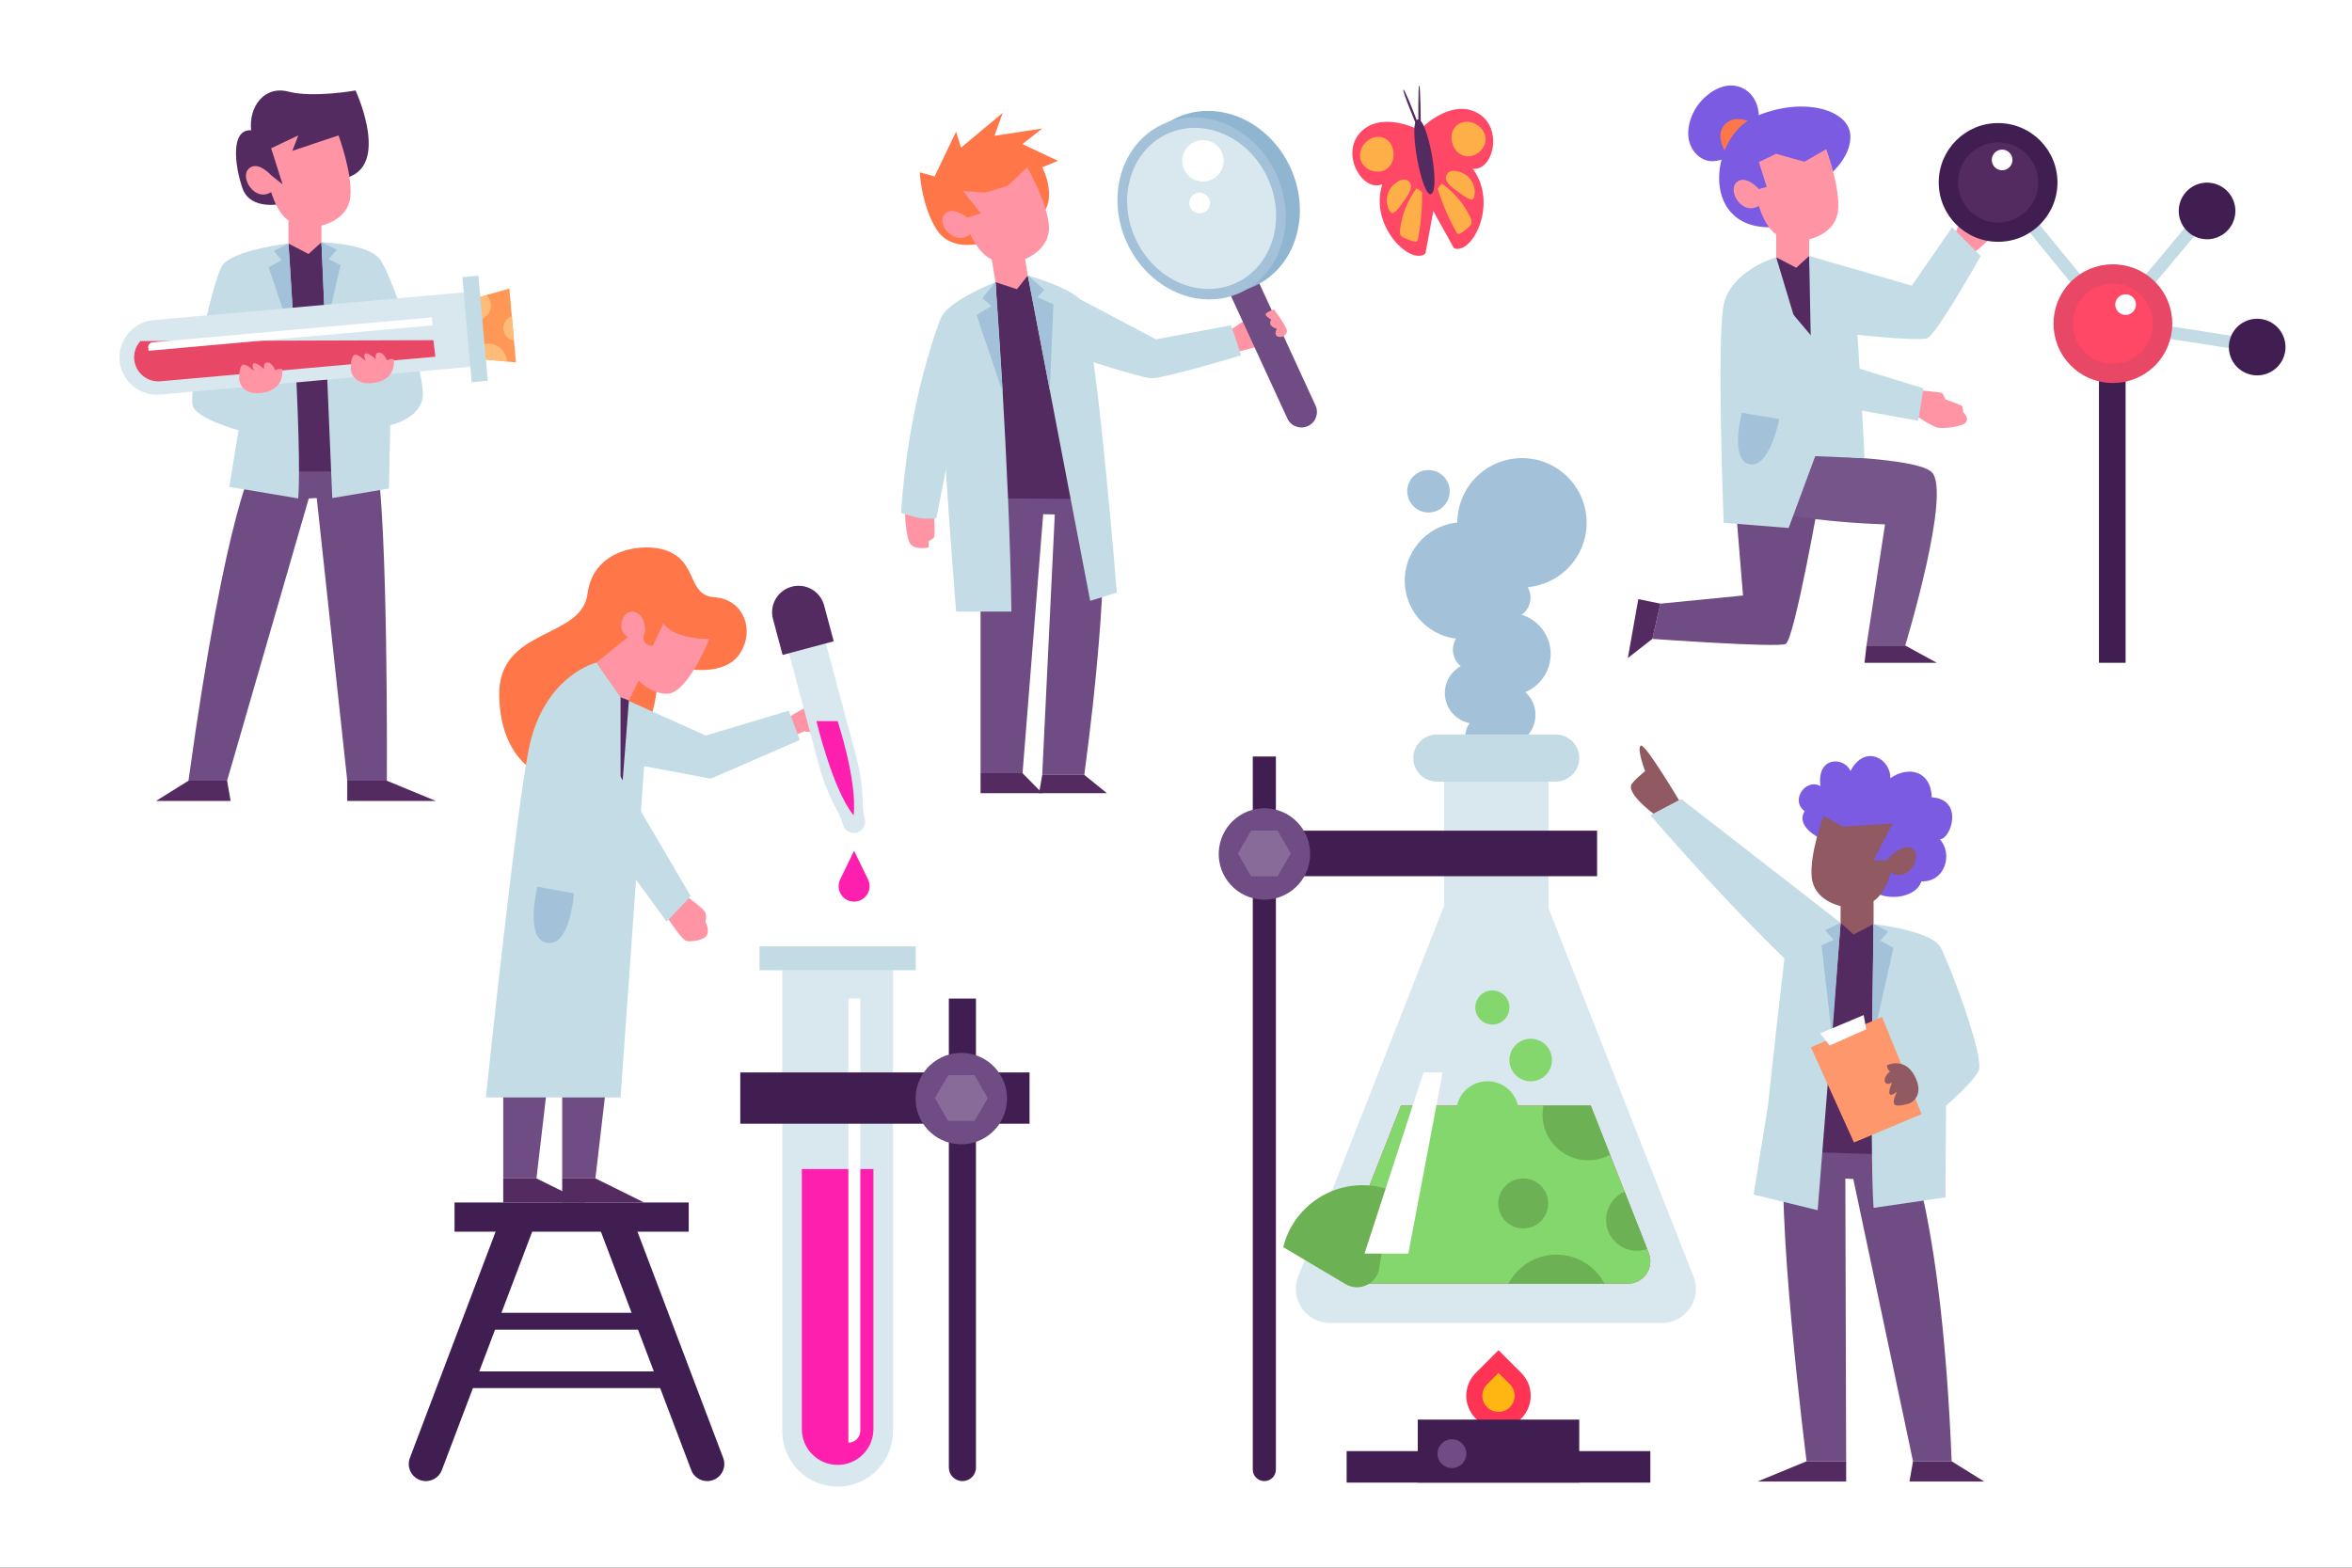 <?xml version="1.0" encoding="utf-8"?>
<!-- Generator: Adobe Illustrator 27.5.0, SVG Export Plug-In . SVG Version: 6.00 Build 0)  -->
<svg version="1.1" xmlns="http://www.w3.org/2000/svg" xmlns:xlink="http://www.w3.org/1999/xlink" x="0px" y="0px"
	 viewBox="0 0 750 500" style="enable-background:new 0 0 750 500;" xml:space="preserve">
<rect x="0" y="0" width="750" height="500" fill="#333333" stroke="none"/>
<g id="BACKGROUND">
	<polygon style="fill:#FFFFFF;" points="375,0 0,0 0,250 0,500 375,500 750,500 750,250 750,0 	"/>
</g>
<g id="OBJECTS">
	<g>
		<path style="fill:#6F4C84;" d="M81.317,147.479c0,0-8.915,12.448-21.22,101.526c9.033,0,12.318,0,12.318,0l26.043-90.029
			l2.539-0.131l9.736,90.16h12.63c0,0,0.494-82.734-3.45-103.579"/>
		<polygon style="fill:#542B60;" points="91.993,77.677 91.993,150.353 107.946,150.353 102.508,77.266 		"/>
		<path style="fill:#542B60;" d="M90.115,64.948c0,0-10.237,2.464-12.802-4.927c-2.566-7.391-3.797-18.888,2.772-18.477
			c-0.821-7.391,4.106-14.371,11.907-12.318s21.391-0.364,21.391-0.364s12.393,26.642-5.437,28.285"/>
		<path style="fill:#FF95A4;" d="M86.464,55.915c0,0-4.326-4.927-7.2-2.053s2.082,10.676,7.2,7.391
			c2.361,7.597,5.529,9.033,5.529,9.033v7.391l6.39,3.328l4.125-3.739v-5.338c0,0,8.372-1.642,9.193-9.033
			s-3.756-19.709-3.756-19.709l-14.721,4.927l1.884-4.927l-8.645,4.106l3.651,11.497L86.464,55.915z"/>
		<path style="fill:#C4DCE5;" d="M91.993,77.677c0,0-18.477,2.053-21.351,7.391s-11.086,40.65-9.033,44.756
			c2.053,4.106,14.473,7.391,14.473,7.391l-2.976,18.066l22.004,3.695C96.412,141.32,91.993,77.677,91.993,77.677z"/>
		<polygon style="fill:#A3C2D9;" points="91.993,77.677 87.355,80.052 89.834,82.983 85.66,85.262 94.008,109.953 		"/>
		<path style="fill:#C4DCE5;" d="M102.508,77.266c0,0,14.82,0.411,18.576,5.338c3.756,4.927,15.253,38.186,13.611,44.756
			c-1.642,6.57-10.265,8.212-10.265,8.212l-0.411,20.251l-18.066,3.022L102.508,77.266z"/>
		<polygon style="fill:#A3C2D9;" points="107.46,79.645 102.508,77.266 103.763,105.617 108.58,84.529 104.774,82.657 		"/>
		<polygon style="fill:#542B60;" points="60.097,249.005 49.734,255.467 73.549,255.467 72.415,249.005 		"/>
		<polyline style="fill:#542B60;" points="110.734,249.005 110.734,255.467 139,255.467 123.364,249.005 		"/>
		<g>
			<g>
				<defs>
					<polygon id="XMLID_1_" points="164.527,115.603 140.643,113.301 139.323,98.545 162.419,92.041 					"/>
				</defs>
				<use xlink:href="#XMLID_1_"  style="overflow:visible;fill:#FF9856;"/>
				<clipPath id="XMLID_00000010300552937022693440000001449188994892268690_">
					<use xlink:href="#XMLID_1_"  style="overflow:visible;"/>
				</clipPath>
				<path style="clip-path:url(#XMLID_00000010300552937022693440000001449188994892268690_);fill:#FFBB78;" d="M156.534,97.091
					c0.226,2.528-1.64,4.76-4.167,4.986c-2.528,0.226-4.76-1.64-4.986-4.167c-0.226-2.528,1.64-4.76,4.167-4.986
					C154.076,92.697,156.308,94.563,156.534,97.091z"/>
				<path style="clip-path:url(#XMLID_00000010300552937022693440000001449188994892268690_);fill:#FFBB78;" d="M168.442,104.285
					c0.196,2.188-1.419,4.121-3.608,4.317c-2.188,0.196-4.121-1.419-4.317-3.608c-0.196-2.188,1.42-4.121,3.608-4.317
					C166.314,100.482,168.246,102.097,168.442,104.285z"/>
				<path style="clip-path:url(#XMLID_00000010300552937022693440000001449188994892268690_);fill:#FFBB78;" d="M161.632,114.97
					c0.29,3.237-2.1,6.096-5.337,6.386c-3.237,0.29-6.096-2.1-6.386-5.337c-0.29-3.237,2.1-6.096,5.337-6.386
					C158.484,109.344,161.343,111.733,161.632,114.97z"/>
			</g>
			<path style="fill:#D8E8EE;" d="M152.79,116.743l-101.712,9.099c-6.556,0.586-12.346-4.253-12.932-10.808l0,0
				c-0.586-6.556,4.253-12.346,10.808-12.932l101.712-9.099L152.79,116.743z"/>
			<path style="fill:#E94766;" d="M44.77,108.782c-1.385,1.538-2.167,3.61-1.968,5.834c0.379,4.242,4.126,7.373,8.368,6.994
				l87.673-7.843l-0.648-5.269L44.77,108.782z"/>
			
				<rect x="148.925" y="88.068" transform="matrix(0.996 -0.089 0.089 0.996 -8.744 13.917)" style="fill:#C2DBE4;" width="5.141" height="33.65"/>
			<path style="fill:#FFFFFF;" d="M137.948,103.781l-90.58,8.103l-0.096-1.073c-0.074-0.823,0.534-1.55,1.357-1.624l89.09-7.97
				L137.948,103.781z"/>
		</g>
		<path style="fill:#FF95A4;" d="M76.259,121.119c0,0,0.533,5.315,7.666,4.119c7.133-1.196,6.059-7.477,6.059-7.477
			c-0.925-0.389-2.215,0.317-2.215,0.317s-0.864-2.39-2.441-2.472c-1.577-0.082-1.089,2.109-1.089,2.109s-2.203-2.024-3.22-1.839
			c-1.017,0.185,0.007,2.474,0.007,2.474s-2.642-2.658-3.756-1.937C76.155,117.133,76.259,121.119,76.259,121.119z"/>
		<path style="fill:#FF95A4;" d="M111.857,117.963c0,0,0.533,5.315,7.666,4.119c7.133-1.196,6.059-7.477,6.059-7.477
			c-0.925-0.389-2.215,0.317-2.215,0.317s-0.864-2.39-2.441-2.472c-1.577-0.082-1.089,2.109-1.089,2.109s-2.203-2.024-3.22-1.839
			c-1.017,0.185,0.007,2.474,0.007,2.474s-2.642-2.658-3.756-1.937C111.753,113.978,111.857,117.963,111.857,117.963z"/>
	</g>
	<g>
		<path style="fill:#FF95A4;" d="M246.697,232.548c5.204-4.904,12.417-7.938,13.293-8.275c0.876-0.337,3.301,4.513,3.166,5.995
			c-0.135,1.482-2.088,3.031-3.907,3.166c-1.819,0.135-2.695-0.21-2.695-0.21l-5.928,2.513"/>
		<path style="fill:#FF95A4;" d="M217.534,284.853c0,0,6.785,4.72,7.375,6.195c0.59,1.475,0,2.91,0,2.91s1.41,2.439,0.557,4.19
			c-0.852,1.751-5.096,2.392-6.662,1.924c-1.566-0.468-6.581-8.267-6.581-8.267"/>
		<path style="fill:#411E51;" d="M306.89,472.382L306.89,472.382c2.388,0,4.323-1.935,4.323-4.323V318.487h-8.646v149.572
			C302.567,470.447,304.502,472.382,306.89,472.382z"/>
		<g>
			<polyline style="fill:#6F4C84;" points="193.934,340.961 189.859,375.841 179.27,375.841 179.27,340.961 			"/>
			<polygon style="fill:#542B60;" points="179.27,375.841 179.27,383.526 205.397,383.526 189.859,375.841 			"/>
		</g>
		<g>
			<polyline style="fill:#6F4C84;" points="175.139,340.961 171.064,375.841 160.474,375.841 160.474,340.961 			"/>
			<polygon style="fill:#542B60;" points="160.474,375.841 160.474,383.526 186.602,383.526 171.064,375.841 			"/>
		</g>
		<path style="fill:#FF7648;" d="M218.07,213.1c0,0,12.642,3.01,17.76-4.515c5.117-7.525,1.204-17.459-7.826-18.061
			c-9.03-0.602-5.293-11.08-15.352-14.892c-6.879-2.607-23.391-1.043-25.303,13.731c-1.912,14.774-28.679,10.603-28.157,32.676
			c0.521,22.074,15.122,29.374,27.984,26.941c12.862-2.433,21.205-16.338,22.248-29.374"/>
		<g>
			<path style="fill:#D8E8EE;" d="M249.456,305.301v151.191c0,9.745,7.9,17.645,17.645,17.645h0c9.745,0,17.645-7.9,17.645-17.645
				V305.301H249.456z"/>
			<path style="fill:#FF1FAE;" d="M255.684,372.854v82.947c0,6.306,5.112,11.417,11.417,11.417h0
				c6.306,0,11.417-5.112,11.417-11.417v-82.947H255.684z"/>
			<rect x="242.191" y="301.842" style="fill:#C2DBE4;" width="49.82" height="7.611"/>
			<path style="fill:#FFFFFF;" d="M270.529,318.487v141.636l0,0c2.105,0,3.811-1.706,3.811-3.811V318.487H270.529z"/>
		</g>
		<path style="fill:#FF95A4;" d="M226.174,203.782c0,0-6.876,17.487-13.467,17.487c-5.376,0-9.044-4.225-9.044-4.225l-3.124,6.378
			l-2.662-1.055l-7.7-11.048l10.068-8.141c0,0-3.23-1.497-1.725-5.711c1.505-4.214,7.252-2.884,7.252,3.738
			c-2.079,4.943,2.404,4.778,2.404,4.778l3.369-7.207C211.545,198.778,214.092,203.735,226.174,203.782z"/>
		<path style="fill:#C4DCE5;" d="M197.878,222.368l27.16,12.224l26.495-7.928l3.519,9.341l-28.377,12.335l-21.277-3.977
			l-7.52,105.663h-42.936c0,0,10.333-99.065,14.323-114.026c5.631-21.116,20.913-24.68,20.913-24.68L197.878,222.368z"/>
		<polygon style="fill:#542B60;" points="197.878,222.368 197.878,257.82 200.539,223.422 		"/>
		<polyline style="fill:#C4DCE5;" points="190.178,234.592 220.28,285.841 212.567,293.958 177.007,245.15 		"/>
		<path style="fill:#A3C2D9;" d="M182.99,284.918l-11.614-2.112c0,0-4.223,16.893,3.167,17.949
			C181.934,301.811,182.99,284.918,182.99,284.918z"/>
		<g>
			
				<rect x="144.942" y="383.526" transform="matrix(-1 -1.224647e-16 1.224647e-16 -1 364.557 776.363)" style="fill:#411E51;" width="74.673" height="9.311"/>
			<path style="fill:#411E51;" d="M227.425,472.035L227.425,472.035c2.83-1.058,4.261-4.215,3.19-7.041l-29.259-77.228l-10.217,3.82
				l29.276,77.273C221.479,471.667,224.612,473.087,227.425,472.035z"/>
			<path style="fill:#411E51;" d="M133.889,472.035L133.889,472.035c-2.83-1.058-4.261-4.215-3.19-7.041l29.259-77.228l10.217,3.82
				l-29.276,77.273C139.835,471.667,136.701,473.087,133.889,472.035z"/>
			
				<rect x="144.942" y="437.398" transform="matrix(-1 -1.224647e-16 1.224647e-16 -1 359.718 880.116)" style="fill:#411E51;" width="69.834" height="5.321"/>
			
				<rect x="154.941" y="418.706" transform="matrix(-1 -1.224647e-16 1.224647e-16 -1 360.339 842.802)" style="fill:#411E51;" width="50.456" height="5.39"/>
		</g>
		
			<rect x="236.059" y="342.045" transform="matrix(-1 -1.224647e-16 1.224647e-16 -1 564.359 700.446)" style="fill:#411E51;" width="92.242" height="16.356"/>
		<g>
			
				<ellipse transform="matrix(0.23 -0.973 0.973 0.23 -104.736 568.106)" style="fill:#6F4C84;" cx="306.548" cy="350.223" rx="14.583" ry="14.583"/>
			<polygon style="fill:#886B99;" points="302.336,342.928 310.76,342.928 314.971,350.223 310.76,357.518 302.336,357.518 
				298.124,350.223 			"/>
		</g>
		<g>
			<path style="fill:#D8E8EE;" d="M250.771,205.288l11.779-3.151l10.362,38.739c1.362,5.093,2.101,10.332,2.199,15.603l0,0
				c0.029,1.571,0.249,3.132,0.655,4.649l0,0c0.517,1.932-0.63,3.917-2.562,4.433l0,0c-1.932,0.517-3.917-0.63-4.433-2.562l0,0
				c-0.406-1.518-0.995-2.98-1.753-4.356l0,0c-2.546-4.616-4.522-9.524-5.884-14.617L250.771,205.288z"/>
			<path style="fill:#542B60;" d="M249.556,208.893l16.301-4.36l-3.062-11.446c-1.204-4.501-5.829-7.174-10.331-5.97l0,0
				c-4.501,1.204-7.174,5.829-5.97,10.331L249.556,208.893z"/>
		</g>
		<path style="fill:#FF1FAE;" d="M267.101,229.997c0,0,6.307,19.01,5.102,30.065c-6.633-8.04-11.859-30.065-11.859-30.065H267.101z"
			/>
		<path style="fill:#FF1FAE;" d="M275.847,286.123L275.847,286.123c1.489-1.489,1.87-3.758,0.948-5.652l-4.439-9.121l-4.439,9.121
			c-0.921,1.893-0.541,4.163,0.948,5.651v0C270.793,288.051,273.919,288.051,275.847,286.123z"/>
	</g>
	<g>
		<g>
			<circle style="fill:#A3C2D9;" cx="479.854" cy="228.009" r="9.783"/>
			<circle style="fill:#A3C2D9;" cx="474.9" cy="235.085" r="7.682"/>
			
				<ellipse transform="matrix(0.707 -0.707 0.707 0.707 -18.451 397.486)" style="fill:#A3C2D9;" cx="470.583" cy="221.015" rx="9.783" ry="9.783"/>
			<path style="fill:#A3C2D9;" d="M476.846,207.23c0,3.741-3.033,6.774-6.774,6.774c-3.741,0-6.774-3.033-6.774-6.774
				c0-3.741,3.033-6.774,6.774-6.774C473.813,200.456,476.846,203.489,476.846,207.23z"/>
			<path style="fill:#A3C2D9;" d="M488.044,190.587c0,3.741-3.033,6.774-6.774,6.774c-3.741,0-6.774-3.033-6.774-6.774
				c0-3.741,3.033-6.774,6.774-6.774C485.011,183.813,488.044,186.846,488.044,190.587z"/>
			<circle style="fill:#A3C2D9;" cx="455.513" cy="156.687" r="6.774"/>
			
				<ellipse transform="matrix(0.23 -0.973 0.973 0.23 167.83 628.949)" style="fill:#A3C2D9;" cx="481.27" cy="208.444" rx="13.144" ry="13.144"/>
			
				<ellipse transform="matrix(0.924 -0.383 0.383 0.924 -26.919 198.384)" style="fill:#A3C2D9;" cx="485.211" cy="166.858" rx="20.611" ry="20.611"/>
			<circle style="fill:#A3C2D9;" cx="466.578" cy="185.197" r="18.633"/>
		</g>
		<g>
			<g>
				<g>
					<path style="fill:#D8E8EE;" d="M413.969,407.147l63.026-160.155l63.026,160.155c2.794,7.099-2.439,14.782-10.068,14.782
						H424.037C416.408,421.929,411.175,414.246,413.969,407.147z"/>
					<g>
						<defs>
							<path id="XMLID_2_" d="M446.736,352.625l-18.498,47.007c-1.85,4.701,1.615,9.788,6.667,9.788h84.181
								c5.052,0,8.517-5.088,6.667-9.788l-18.498-47.007H446.736z"/>
						</defs>
						<use xlink:href="#XMLID_2_"  style="overflow:visible;fill:#DF4766;"/>
						<clipPath id="XMLID_00000024723796279543281750000002321776036425634186_">
							<use xlink:href="#XMLID_2_"  style="overflow:visible;"/>
						</clipPath>
						
							<rect x="418.897" y="346.608" style="clip-path:url(#XMLID_00000024723796279543281750000002321776036425634186_);fill:#84D76D;" width="115.827" height="67.459"/>
						
							<ellipse transform="matrix(0.16 -0.987 0.987 0.16 -33.89 768.289)" style="clip-path:url(#XMLID_00000024723796279543281750000002321776036425634186_);fill:#6DB155;" cx="434.563" cy="404.061" rx="26.013" ry="26.013"/>
						
							<circle style="clip-path:url(#XMLID_00000024723796279543281750000002321776036425634186_);fill:#6DB155;" cx="506.447" cy="355.517" r="14.556"/>
						
							<ellipse transform="matrix(0.707 -0.707 0.707 0.707 -129.108 455.939)" style="clip-path:url(#XMLID_00000024723796279543281750000002321776036425634186_);fill:#6DB155;" cx="485.813" cy="383.817" rx="7.976" ry="7.976"/>
						
							<circle style="clip-path:url(#XMLID_00000024723796279543281750000002321776036425634186_);fill:#6DB155;" cx="521.986" cy="389.088" r="9.851"/>
						
							<circle style="clip-path:url(#XMLID_00000024723796279543281750000002321776036425634186_);fill:#6DB155;" cx="496.318" cy="417.466" r="17.315"/>
					</g>
					<rect x="460.474" y="243.031" style="fill:#D8E8EE;" width="33.315" height="64.886"/>
					<path style="fill:#C2DBE4;" d="M496.075,249.275h-37.887c-4.149,0-7.512-3.363-7.512-7.512l0,0
						c0-4.149,3.363-7.512,7.512-7.512h37.887c4.149,0,7.512,3.363,7.512,7.512l0,0
						C503.587,245.912,500.224,249.275,496.075,249.275z"/>
				</g>
				<g>
					<path style="fill:#FF3354;" d="M470.574,452.415L470.574,452.415c-4.011-4.011-4.011-10.514,0-14.525l7.262-7.262l7.262,7.262
						c4.011,4.011,4.011,10.514,0,14.525l0,0C481.088,456.426,474.585,456.426,470.574,452.415z"/>
					<path style="fill:#FFB613;" d="M474.195,448.794L474.195,448.794c-2.011-2.011-2.011-5.272,0-7.283l3.642-3.642l3.642,3.642
						c2.011,2.011,2.011,5.272,0,7.283l0,0C479.467,450.806,476.206,450.806,474.195,448.794z"/>
					<rect x="452.09" y="452.771" style="fill:#411E51;" width="51.493" height="20.096"/>
					<rect x="429.416" y="462.819" style="fill:#411E51;" width="96.842" height="10.048"/>
				</g>
				
					<ellipse transform="matrix(0.16 -0.987 0.987 0.16 48.19 766.314)" style="fill:#84D76D;" cx="474.442" cy="354.837" rx="9.968" ry="9.968"/>
				<path style="fill:#84D76D;" d="M494.889,338.087c0,3.745-3.036,6.782-6.782,6.782s-6.782-3.036-6.782-6.782
					c0-3.745,3.036-6.782,6.782-6.782S494.889,334.342,494.889,338.087z"/>
				<path style="fill:#84D76D;" d="M481.324,321.338c0,3.005-2.436,5.441-5.441,5.441s-5.441-2.436-5.441-5.441
					c0-3.005,2.436-5.441,5.441-5.441S481.324,318.333,481.324,321.338z"/>
				<rect x="391.196" y="264.938" style="fill:#411E51;" width="118.081" height="14.522"/>
				<path style="fill:#411E51;" d="M403.17,472.382L403.17,472.382c-2.035,0-3.685-1.65-3.685-3.684V241.279h7.369v227.419
					C406.855,470.732,405.205,472.382,403.17,472.382z"/>
				<g>
					
						<ellipse transform="matrix(0.23 -0.973 0.973 0.23 45.624 602.045)" style="fill:#6F4C84;" cx="403.17" cy="272.198" rx="14.583" ry="14.583"/>
					<polygon style="fill:#886B99;" points="398.958,264.903 407.382,264.903 411.594,272.198 407.382,279.494 398.958,279.494 
						394.746,272.198 					"/>
				</g>
				<polygon style="fill:#FFFFFF;" points="453.914,342.045 435.113,399.818 449.09,399.818 460.034,342.045 				"/>
				<path style="fill:#6F4C84;" d="M467.566,463.628c0,2.537-2.057,4.594-4.594,4.594s-4.594-2.057-4.594-4.594
					c0-2.537,2.057-4.594,4.594-4.594S467.566,461.091,467.566,463.628z"/>
			</g>
			<g>
				<path style="fill:#915961;" d="M536.365,256.82c0,0-11.832-20.004-13.172-19.006c-1.34,0.997,1.405,8.137,1.405,8.137
					s-4.325,3.443-4.519,4.627c-0.579,3.53,8.143,9.662,8.143,9.662"/>
				<path style="fill:#7B5BE2;" d="M580.489,267.443c0,0-8.096-3.771-5.033-8.719c-4.713-3.535,0.404-10.605,5.033-8.012
					c-1.262-9.662,7.693-9.355,9.578-4.795c4.713-8.873,12.925-3.764,12.708,2.283c5.909-4.086,12.979-2.283,13.215,6.093
					c10.369,0.661,6.127,13.387,2.592,13.387c4.242,4.713,1.692,13.668-5.891,13.433c-2.121,6.675-16.812,7.152-19.364-1.962
					C588.182,279.697,580.489,267.443,580.489,267.443z"/>
				<g>
					<path style="fill:#6F4C84;" d="M608.118,364.533c0,0,11.091,23.404,14.22,101.526c-9.033,0-12.318,0-12.318,0l-19.043-90.029
						l-2.539-0.131l0.264,90.16h-12.63c0,0-10.494-82.734-6.55-103.579"/>
					<polygon style="fill:#542B60;" points="597.442,294.73 603.775,368.293 575.678,367.407 586.927,294.32 					"/>
					<path style="fill:#915961;" d="M601.436,274.398c0,0,5.861-6.356,8.735-3.482c2.874,2.874-2.082,10.676-7.2,7.391
						c-2.361,7.597-5.529,9.033-5.529,9.033v7.391l-6.39,3.328l-4.125-3.739v-5.338c0,0-8.372-1.642-9.193-9.033
						c-0.821-7.391,3.756-19.709,3.756-19.709l6.279,3.405l15.748-1.015l-6.073,11.767H601.436z"/>
					<path style="fill:#C4DCE5;" d="M597.442,294.73c0,0,18.477,2.053,21.351,7.391c2.874,5.338,14.185,35.264,12.132,39.37
						c-2.053,4.106-10.373,11.134-10.373,11.134l-0.186,29.261l-22.924,3.352C596.139,367.582,597.442,294.73,597.442,294.73z"/>
					<polygon style="fill:#A3C2D9;" points="597.442,294.73 602.08,297.106 599.601,300.036 603.775,302.316 596.959,332.728 					
						"/>
					<path style="fill:#C4DCE5;" d="M586.927,294.32l-7.315,91.673l-20.42-4.993l4.57-28.374c0,0,3.162-29.225,5.243-46.978
						c0,0-17.251-16.233-42.747-45.647c9.845-5.17,9.845-5.17,9.845-5.17L586.927,294.32z"/>
					<polygon style="fill:#A3C2D9;" points="581.974,296.699 586.927,294.32 584.208,330.863 580.855,301.583 584.661,299.711 					
						"/>
					<polygon style="fill:#542B60;" points="622.338,466.058 632.701,472.52 608.886,472.52 610.02,466.058 					"/>
					<polyline style="fill:#542B60;" points="588.701,466.058 588.701,472.52 560.435,472.52 576.071,466.058 					"/>
				</g>
				<g>
					<polygon style="fill:#FF976C;" points="600.145,324.358 577.44,334.007 591.195,364.391 612.751,355.328 					"/>
					<polygon style="fill:#FFFFFF;" points="580.449,329.574 583.414,333.464 595.096,328.276 594.286,323.745 					"/>
				</g>
				<path style="fill:#915961;" d="M608.978,351.884c0,0,4.917-2.087,1.657-8.544c-3.26-6.456-8.939-3.565-8.939-3.565
					c-0.097,0.999,0.961,2.021,0.961,2.021s-2.026,1.535-1.636,3.065c0.39,1.53,2.337,0.414,2.337,0.414s-1.279,2.705-0.8,3.621
					c0.479,0.916,2.36-0.741,2.36-0.741s-1.754,3.312-0.734,4.162C605.203,353.167,608.978,351.884,608.978,351.884z"/>
			</g>
		</g>
	</g>
	<g>
		<rect x="669.313" y="108.876" style="fill:#411E51;" width="8.494" height="102.519"/>
		<g>
			<g>
				<path style="fill:#FF95A4;" d="M612.469,124.513c0,0,6.324,0.583,6.763,0.825c0.439,0.241,1.112,2.064,1.112,2.064
					s4.872,1.673,5.275,2.084c0.404,0.411,0.375,1.969,0.375,1.969s1.948,1.689,0.929,3.166c-1.019,1.477-6.594,2.088-8.756,1.832
					s-8.198-4.623-8.198-4.623"/>
				<path style="fill:#FF95A4;" d="M627.939,81.656c0,0,6.901-4.564,8.937-9.164c-4.282-8.258-8.937-9.588-8.937-9.588l-5.45,14.195
					"/>
				<g>
					<path style="fill:#7B5BE2;" d="M558.257,45.145c-2.229,2.762-5.449,4.601-8.839,5.654c-1.328,0.412-2.718,0.715-4.102,0.578
						c-3.22-0.319-5.851-3.092-6.66-6.225c-0.809-3.133-0.051-6.501,1.387-9.4c2.494-5.026,9.203-10.379,15.189-7.843
						C561.909,30.737,562.302,40.132,558.257,45.145z"/>
					<path style="fill:#FF7648;" d="M559.011,39.333c0,0-6.231-3.676-9.503,1.043s3.305,11.742,3.305,11.742"/>
					<path style="fill:#7B5BE2;" d="M581.66,57.25c0,0,9.26-6.651,8.316-14.632c-0.945-7.981-15.909-11.891-30.541-5.28
						c-14.632,6.611-17.686,37.208,7.285,35.044"/>
					<path style="fill:#6F4C84;" d="M580.243,158.077c0,0-8.089,46.094-10.855,47.316c-2.766,1.223-42.487-1.626-42.487-1.626
						l2.573-11.237l26.339-2.595l-3-36.451L580.243,158.077z"/>
					<path style="fill:#76558A;" d="M565.661,144.994c0,0,44.167,0.109,50.227,5.491c6.689,5.94-8.353,55.393-8.353,55.393h-12.349
						l5.911-38.638c0,0-41.972-1-48.284-10.013"/>
					<polygon style="fill:#542B60;" points="595.186,205.878 594.558,211.395 617.602,211.395 607.535,205.878 					"/>
					<polygon style="fill:#542B60;" points="566.388,82.067 566.388,141.354 581.66,140.59 576.904,81.656 					"/>
					<path style="fill:#FF95A4;" d="M560.859,60.305c0,0-4.326-4.927-7.2-2.053c-2.874,2.874,2.082,10.676,7.2,7.391
						c2.361,7.597,5.529,9.033,5.529,9.033v7.391l6.39,3.328l4.125-3.739v-5.338c0,0,8.372-1.642,9.193-9.033
						c0.821-7.391-3.756-19.709-3.756-19.709l-6.944,4.021l-9.009-2.541l-5.529,2.626l2.513,7.913L560.859,60.305z"/>
					<path style="fill:#C4DCE5;" d="M566.388,82.067l11.247,37.369l-0.731-37.779c0,0,12.196,3.217,13.71,8.638
						c1.514,5.421,3.944,55.847,3.944,55.847l-15.724-0.656l-8.48,22.912l-20.71-1.662c0,0-2.286-58.583,0-69.552
						S566.388,82.067,566.388,82.067z"/>
					<path style="fill:#A3C2D9;" d="M567.404,133.65l-11.998-1.993c0,0-3.93,15.11,2.482,16.412
						C564.302,149.371,567.404,133.65,567.404,133.65z"/>
				</g>
				<polygon style="fill:#542B60;" points="529.474,192.531 526.901,203.767 519.073,209.878 522.425,191.096 				"/>
				<path style="fill:#C4DCE5;" d="M576.904,81.656l32.745,9.453l12.84-18.617l9.108,9.164c0,0-13.967,24.83-16.959,26.15
					c-2.993,1.32-27.654-1.615-27.654-1.615"/>
				<polygon style="fill:#C4DCE5;" points="566.388,93.859 584.101,114.864 613.346,123.844 611.684,134.184 580.243,128.558 
					559.011,111.505 				"/>
			</g>
			<g>
				<polygon style="fill:#C2DBE4;" points="717.104,112.015 717.721,108.063 677.562,101.799 705.316,68.562 702.246,65.998 
					669.961,104.661 				"/>
				
					<rect x="653.319" y="51.58" transform="matrix(0.774 -0.633 0.633 0.774 97.124 433.363)" style="fill:#C2DBE4;" width="4" height="58.235"/>
				<path style="fill:#E94766;" d="M660.407,89.807c-7.413,7.375-7.444,19.364-0.069,26.777c7.375,7.413,19.363,7.444,26.777,0.069
					c7.413-7.375,7.444-19.363,0.069-26.777C679.809,82.463,667.821,82.432,660.407,89.807z"/>
				<path style="fill:#FF4766;" d="M664.744,94.166c-5.006,4.98-5.027,13.075-0.047,18.081c4.98,5.006,13.075,5.027,18.081,0.047
					c5.006-4.98,5.027-13.075,0.047-18.081C677.845,89.207,669.75,89.186,664.744,94.166z"/>
				
					<ellipse transform="matrix(0.003 -1 1 0.003 577.071 694.889)" style="fill:#411E51;" cx="636.876" cy="58.165" rx="18.934" ry="18.934"/>
				
					<ellipse transform="matrix(0.003 -1 1 0.003 577.074 694.889)" style="fill:#542B60;" cx="636.876" cy="58.165" rx="12.785" ry="12.785"/>
				<path style="fill:#411E51;" d="M700.879,75.833c4.724,1.603,9.852-0.927,11.455-5.651c1.603-4.723-0.927-9.852-5.651-11.455
					c-4.724-1.603-9.852,0.927-11.455,5.651C693.626,69.101,696.156,74.23,700.879,75.833z"/>
				<path style="fill:#411E51;" d="M716.861,119.248c4.724,1.603,9.852-0.927,11.455-5.651c1.603-4.724-0.927-9.852-5.651-11.455
					c-4.724-1.603-9.852,0.927-11.455,5.651C709.607,112.517,712.137,117.645,716.861,119.248z"/>
				<path style="fill:#FFFFFF;" d="M636.108,48.672c-1.291,1.284-1.296,3.371-0.012,4.662c1.284,1.291,3.371,1.296,4.662,0.012
					c1.291-1.284,1.296-3.371,0.012-4.662C639.485,47.393,637.398,47.388,636.108,48.672z"/>
				<path style="fill:#FFFFFF;" d="M675.481,94.818c-1.291,1.284-1.296,3.371-0.012,4.662c1.284,1.291,3.371,1.296,4.662,0.012
					c1.291-1.284,1.296-3.371,0.012-4.662S676.772,93.534,675.481,94.818z"/>
			</g>
		</g>
	</g>
	<g>
		<g>
			<path style="fill:#FF7648;" d="M314.092,77.266c0,0-10.521,3.621-15.403-4.027c-4.882-7.648-5.402-18.29-5.402-18.29l4.737,1.33
				l6.854-14.299l1.565,5.122l13.302-11.108l-2.631,7.316l15.243-2.328l-6.336,4.988l11.349,5.315l-5.013,2.079
				c0,0,6.343,11.894-2.636,17.215"/>
			<path style="fill:#FF95A4;" d="M288.551,162.213c0,0,0.129,9.688,1.938,11.497c1.809,1.808,5.627,0.889,5.627,0.889v-1.923
				c0,0,1.348-0.775,1.736-1.292c0.388-0.517,0-7.363,0-7.363L288.551,162.213z"/>
			<path style="fill:#FF95A4;" d="M392.06,105.408c0.335-0.112,4.581-3.24,5.474-3.463c0.894-0.224,6.801,2.234,6.801,2.234
				l0.461,5.362l-10.613,2.793"/>
			<g>
				<path style="fill:#6F4C84;" d="M351.57,156.687c0,0,2.909,25.492-5.815,90.453c-16.413,0-13.413,0-13.413,0l4.005-83.059
					l-3.698-0.086l-6.581,82.61h-13.389v-89.005"/>
				<polygon style="fill:#542B60;" points="317.437,89.987 320.236,158.974 344.979,159.109 327.747,87.874 				"/>
				<path style="fill:#FF95A4;" d="M308.448,69.412c0,0-5.068-4.16-7.438-0.857c-2.369,3.303,3.788,10.196,8.304,6.124
					c3.563,7.113,6.922,8.016,6.922,8.016l1.2,7.293l6.846,2.247l3.464-4.359l-0.867-5.267c0,0,7.994-2.98,7.604-10.406
					c-0.39-7.426-6.906-18.838-6.906-18.838l-6.291,5.908l-7.196,2.158l-7.043-0.527l5.727,7.139L308.448,69.412z"/>
				<path style="fill:#C4DCE5;" d="M317.437,89.987c0,0-15.587,6.027-17.556,11.76c-1.969,5.734,4.997,93.305,4.997,93.305h17.64
					C321.873,148.979,317.437,89.987,317.437,89.987z"/>
				<polygon style="fill:#A3C2D9;" points="317.437,89.987 313.246,95.084 316.169,97.573 311.42,100.5 319.728,125.102 				"/>
				<path style="fill:#C4DCE5;" d="M327.747,87.874c0,0,12.234,3.358,16.741,7.61c4.506,4.252,11.65,93.542,11.65,93.542
					l-8.497,2.607L327.747,87.874z"/>
				<polygon style="fill:#A3C2D9;" points="333.019,92.418 327.747,87.874 334.756,124.433 335.917,97.055 330.858,94.826 				"/>
				<path style="fill:#C4DCE5;" d="M299.881,101.747c0,0-10.311,25.545-12.528,61.903c6.489,1.854,5.823,1.773,11.215,1.773
					l6.31-32.339"/>
				<path style="fill:#C4DCE5;" d="M344.487,95.484l24.109,12.743l23.992-4.48l3.145,9.577c0,0-24.807,7.535-28.797,7.313
					c-3.058-0.17-21.958-6.259-21.958-6.259"/>
			</g>
			<g>
				<path style="fill:#6F4C84;" d="M417.062,135.887L417.062,135.887c2.483-1.142,3.569-4.081,2.427-6.563l-23.385-50.829
					l-8.99,4.136l23.385,50.829C411.641,135.942,414.579,137.029,417.062,135.887z"/>
				
					<ellipse transform="matrix(0.908 -0.418 0.418 0.908 8.563 167.997)" style="fill:#8FB5D1;" cx="387.843" cy="64.448" rx="26.227" ry="29.593"/>
				
					<ellipse transform="matrix(0.908 -0.418 0.418 0.908 7.285 166.306)" style="fill:#A3C2D9;" cx="383.34" cy="66.52" rx="26.226" ry="29.593"/>
				
					<ellipse transform="matrix(0.908 -0.418 0.418 0.908 7.286 166.311)" style="fill:#D8E8EE;" cx="383.34" cy="66.52" rx="23.21" ry="26.189"/>
				<path style="fill:#FFFFFF;" d="M377.581,54.048c1.526,3.316,5.451,4.768,8.767,3.242c3.316-1.526,4.768-5.451,3.242-8.768
					c-1.526-3.316-5.451-4.768-8.767-3.242C377.507,46.806,376.055,50.731,377.581,54.048z"/>
				<path style="fill:#FFFFFF;" d="M379.516,66.117c0.763,1.658,2.726,2.384,4.384,1.621c1.658-0.763,2.384-2.726,1.621-4.384
					c-0.763-1.658-2.725-2.384-4.384-1.621S378.753,64.459,379.516,66.117z"/>
			</g>
			<polygon style="fill:#542B60;" points="312.678,246.606 312.678,252.983 332.357,252.983 326.068,246.606 			"/>
			<polygon style="fill:#542B60;" points="332.342,247.14 331.34,252.983 352.973,252.983 345.755,247.14 			"/>
			<path style="fill:#FF95A4;" d="M406.249,98.705c0,0-2.681,0.894-2.681,1.564c0,0.67,1.787,1.661,1.787,1.661
				s-0.67,1.02-0.112,1.802c0.559,0.782,1.899,1.117,1.899,1.117s-1.005,1.899,0.224,2.458c1.229,0.559,2.905-0.335,3.016-1.676
				C410.494,104.291,406.249,98.705,406.249,98.705z"/>
		</g>
		<g>
			<g>
				<path style="fill:#FF4766;" d="M454.539,80.867c-4.772,3.948-18.061-8.902-13.731-22.138c-6.02,2.797-13.484-9.236-7.182-16.296
					c6.303-7.06,17.754-1.514,17.754-1.514l6.29,23.056L454.539,80.867z"/>
				<path style="fill:#FFAF48;" d="M441.37,54.326c4.687-2.062,3.759-10.212-1.49-10.661c-4.18-0.357-7.735,4.635-5.553,8.336
					C435.7,54.328,438.875,55.424,441.37,54.326z"/>
				<path style="fill:#FFAF48;" d="M443.603,59.769c-1.684,2.102-1.862,5.285-0.422,7.562c0.205,0.323,0.505,0.662,0.887,0.636
					c0.19-0.013,0.361-0.118,0.517-0.228c0.933-0.658,1.627-1.596,2.271-2.538c1.091-1.598,4.243-5.137,2.638-7.085
					C447.774,56.028,444.832,58.235,443.603,59.769z"/>
				<path style="fill:#FFAF48;" d="M451.681,60.06c-2.815,3.789-4.631,8.314-5.217,12.998c-0.091,0.731-0.133,1.544,0.315,2.129
					c0.265,0.346,0.664,0.559,1.059,0.743c1.055,0.493,2.169,0.86,3.31,1.09c0.195,0.039,0.404,0.073,0.586-0.008
					c0.289-0.129,0.386-0.485,0.445-0.797c0.948-4.944,1.376-9.987,1.273-15.02"/>
				<path style="fill:#FF4766;" d="M463.639,79.179c5.78,2.226,14.295-14.181,5.983-25.354c6.597,0.739,9.849-13.043,1.63-17.734
					c-8.22-4.691-17.314,4.208-17.314,4.208l1.365,23.86L463.639,79.179z"/>
				<path style="fill:#FFAF48;" d="M467.69,49.829c-5.099-0.465-6.81-8.488-1.976-10.582c3.849-1.667,8.807,1.936,7.914,6.139
					C473.067,48.029,470.405,50.076,467.69,49.829z"/>
				<path style="fill:#FFAF48;" d="M467.303,55.699c2.265,1.458,3.445,4.419,2.803,7.035c-0.091,0.372-0.268,0.788-0.639,0.885
					c-0.185,0.048-0.38,0.003-0.563-0.052c-1.094-0.327-2.05-0.996-2.96-1.685c-1.542-1.168-5.656-3.522-4.753-5.879
					C462.159,53.478,465.649,54.635,467.303,55.699z"/>
				<path style="fill:#FFAF48;" d="M459.736,58.543c3.874,2.698,7.034,6.411,9.078,10.666c0.319,0.664,0.617,1.422,0.378,2.119
					c-0.141,0.412-0.452,0.741-0.767,1.041c-0.843,0.803-1.783,1.505-2.792,2.085c-0.172,0.099-0.36,0.198-0.558,0.179
					c-0.316-0.03-0.52-0.337-0.676-0.614c-2.471-4.386-4.479-9.032-5.981-13.836"/>
			</g>
			<path style="fill:#542B60;" d="M451.894,40.442c0,0-4.829-11.47-4.382-11.839c0.447-0.369,4.778,11.064,4.778,11.064
				s-0.135-12.354,0.27-12.45c0.406-0.096,0.505,12.846,0.505,12.846"/>
			<path style="fill:#542B60;" d="M452.061,38.118c3.162-0.641,7.322,22.014,4.354,23.721
				C453.446,63.545,448.899,38.759,452.061,38.118z"/>
		</g>
	</g>
</g>
</svg>
